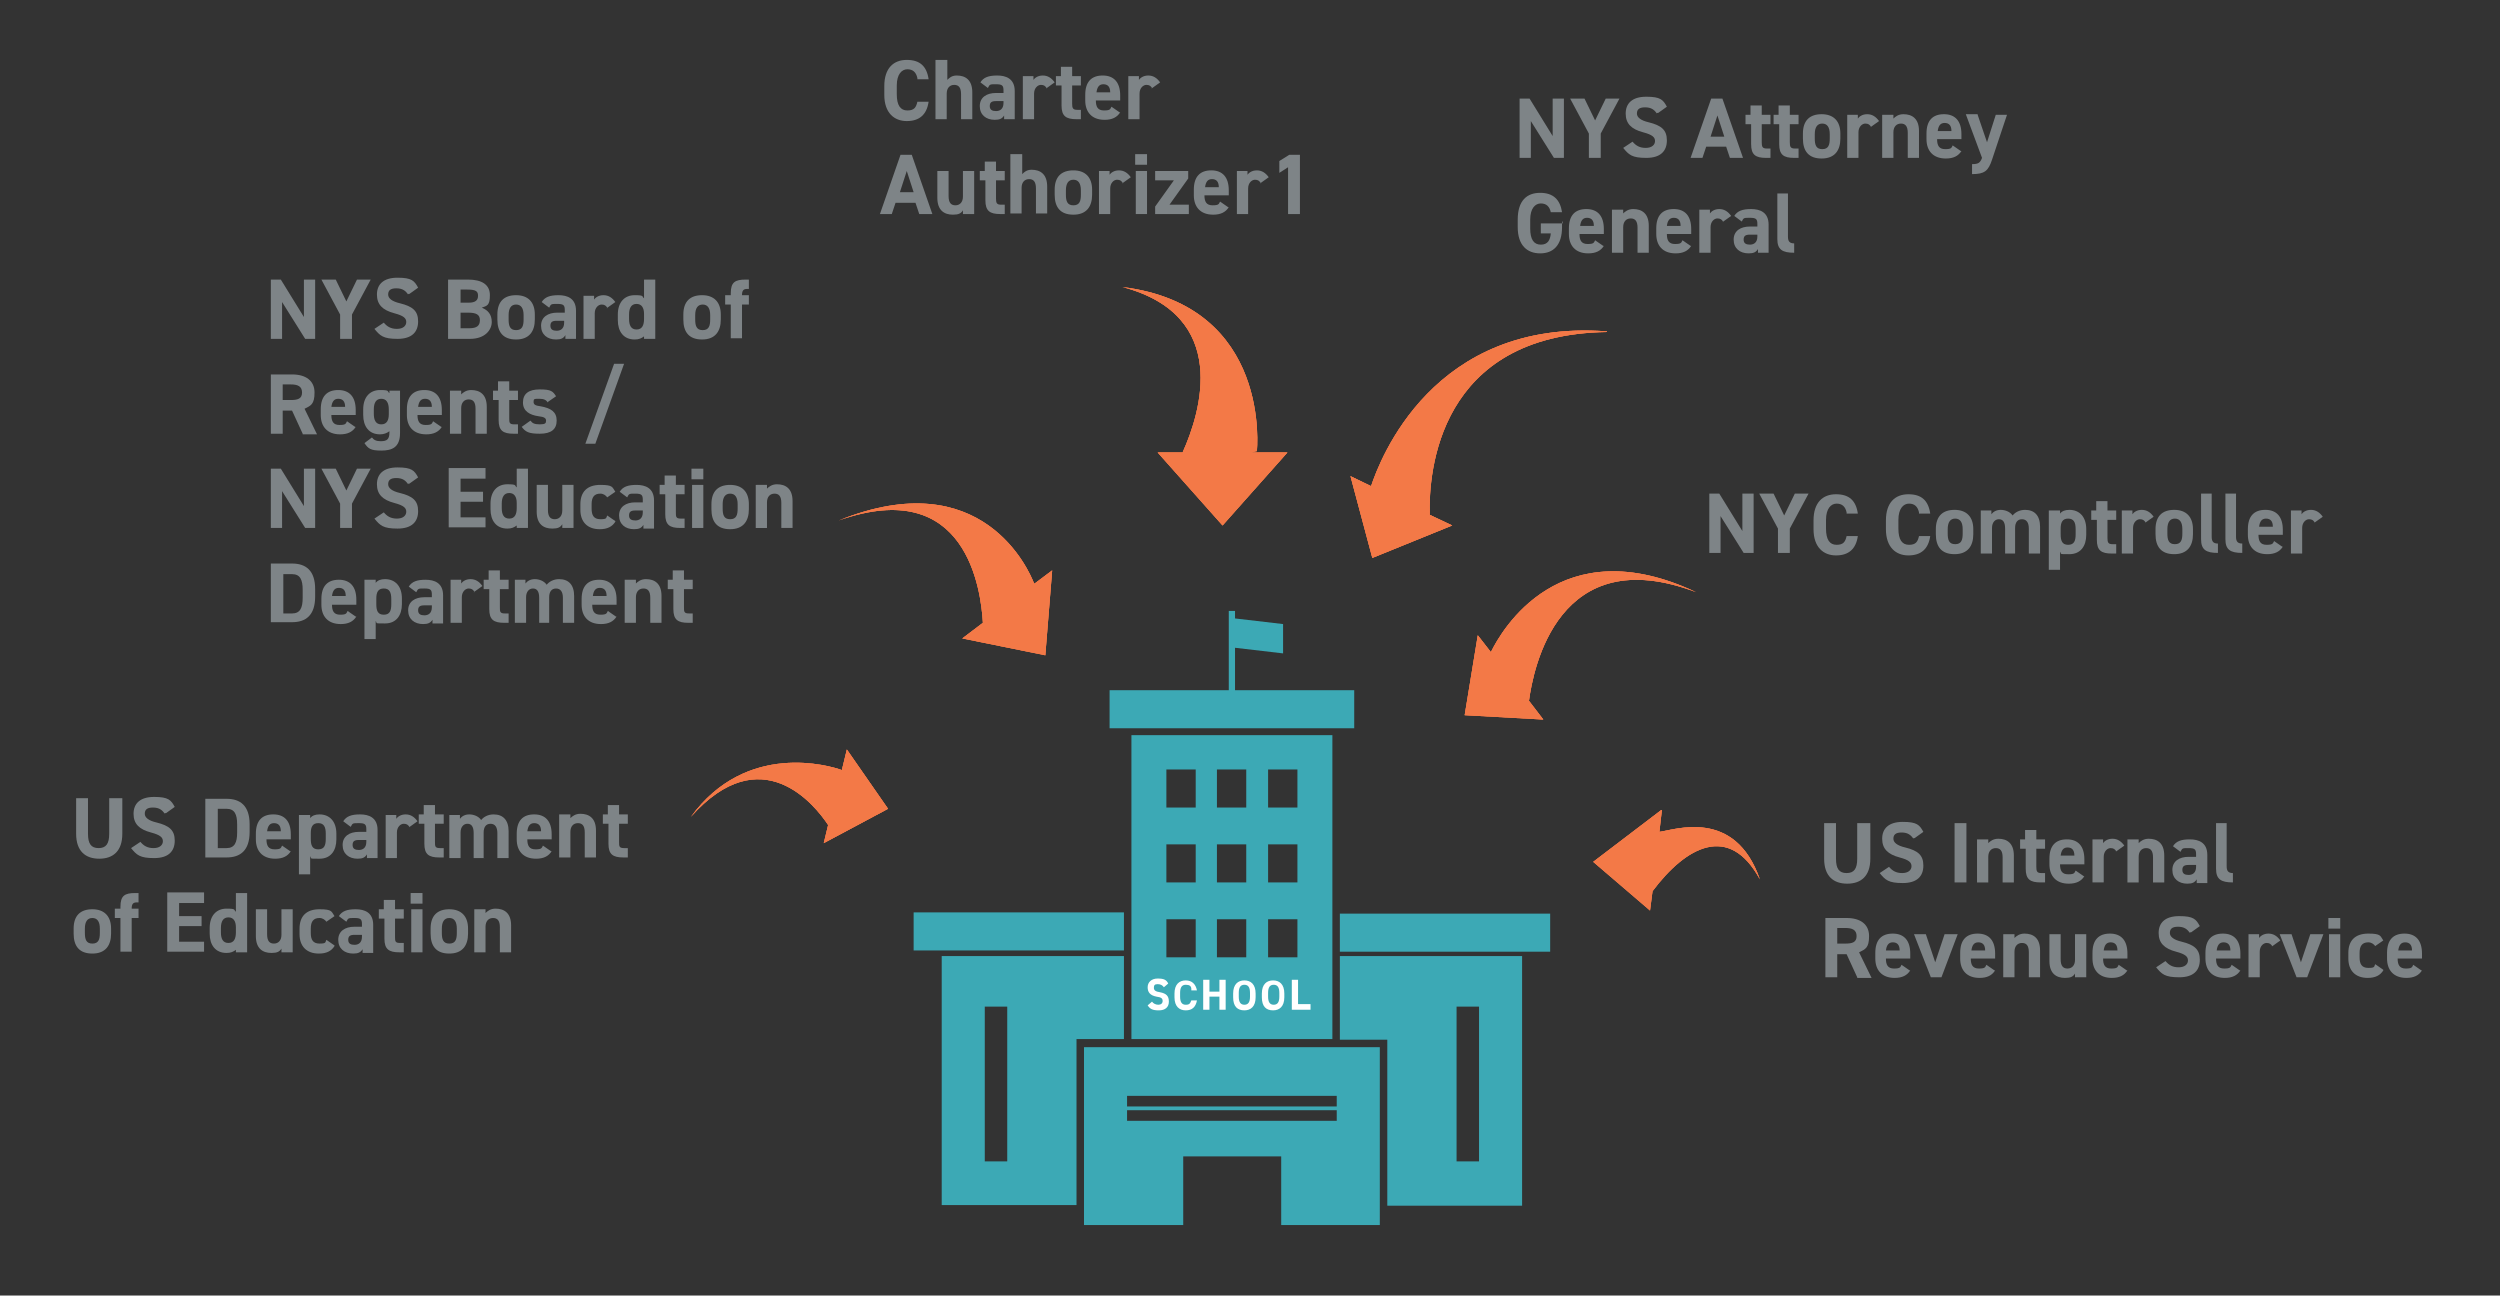 <svg xmlns="http://www.w3.org/2000/svg" xmlns:xlink="http://www.w3.org/1999/xlink" id="Layer_1" viewBox="0 0 400.6 207.6"><rect x="0" y="0" width="400.6" height="207.6" fill="#333333" stroke="none"/><defs><style>      .st0 {        fill: none;      }      .st1 {        fill: #3ca9b5;      }      .st2 {        clip-path: url(#clippath-1);      }      .st3 {        clip-path: url(#clippath-3);      }      .st4 {        clip-path: url(#clippath-4);      }      .st5 {        clip-path: url(#clippath-2);      }      .st6 {        clip-path: url(#clippath-5);      }      .st7 {        fill: #fff;      }      .st8 {        fill: #f37947;      }      .st9 {        fill: #7e8487;      }      .st10 {        clip-path: url(#clippath);      }    </style><clipPath id="clippath"><path class="st0" d="M201.4,72.3s2.5-23.3-21.5-26.3c17.3,4.6,12.5,20.1,9.6,26.5h-4l10.4,11.7,10.4-11.7h-5.8l.8-.2h.1Z"></path></clipPath><clipPath id="clippath-1"><path class="st0" d="M257.5,53.1c-27.9-2.1-36.4,20.6-37.8,24.8l-3.3-1.6,3.5,13.1,12.8-5.2-3.6-1.7c-.2-6.9,1.4-28.9,28.4-29.3h0Z"></path></clipPath><clipPath id="clippath-2"><path class="st0" d="M135.7,120.1l-.8,3.3c-1.9-.7-15.3-4.7-24.2,7.5,11.3-12.7,19.9-1.9,22,1.3l-.7,2.9,10.3-5.5-6.6-9.5Z"></path></clipPath><clipPath id="clippath-3"><path class="st0" d="M266.3,129.8l-.4,3.5c2.4-.3,12.1-3.9,16.1,7.6-4.9-9-11.8-5.3-17.2,1.9l-.4,3.1-9.1-7.8,10.9-8.3h.1Z"></path></clipPath><clipPath id="clippath-4"><path class="st0" d="M271.8,94.9c-21.8-10.3-31.2,6.1-32.9,9.6l-2.1-2.7-2.1,12.8,12.6.7-2.3-3c.7-5.2,4.7-25.8,26.8-17.4Z"></path></clipPath><clipPath id="clippath-5"><path class="st0" d="M165.7,93.5c-.8-2.1-8.3-19.4-31.3-10.1,20.6-7.3,22.8,11.3,23.1,16.4l-3.3,2.5,13.3,2.7,1.1-13.6-2.8,2.1h-.1Z"></path></clipPath></defs><g><path class="st8" d="M201.4,72.3s2.5-23.3-21.5-26.3c17.3,4.6,12.5,20.1,9.6,26.5h-4l10.4,11.7,10.4-11.7h-5.8l.8-.2h.1Z"></path><g><path class="st8" d="M201.4,72.3s2.5-23.3-21.5-26.3c17.3,4.6,12.5,20.1,9.6,26.5h-4l10.4,11.7,10.4-11.7h-5.8l.8-.2h.1Z"></path><g class="st10"><rect class="st8" x="179.3" y="45.3" width="27.8" height="39.6"></rect></g></g></g><g><path class="st8" d="M257.5,53.1c-27.9-2.1-36.4,20.6-37.8,24.8l-3.3-1.6,3.5,13.1,12.8-5.2-3.6-1.7c-.2-6.9,1.4-28.9,28.4-29.3h0Z"></path><g><path class="st8" d="M257.5,53.1c-27.9-2.1-36.4,20.6-37.8,24.8l-3.3-1.6,3.5,13.1,12.8-5.2-3.6-1.7c-.2-6.9,1.4-28.9,28.4-29.3h0Z"></path><g class="st2"><rect class="st8" x="215.7" y="50.3" width="42.5" height="39.7"></rect></g></g></g><g><path class="st8" d="M135.7,120.1l-.8,3.3c-1.9-.7-15.3-4.7-24.2,7.5,11.3-12.7,19.9-1.9,22,1.3l-.7,2.9,10.3-5.5-6.6-9.5h0Z"></path><g><path class="st8" d="M135.7,120.1l-.8,3.3c-1.9-.7-15.3-4.7-24.2,7.5,11.3-12.7,19.9-1.9,22,1.3l-.7,2.9,10.3-5.5s-6.6-9.5-6.6-9.5Z"></path><g class="st5"><rect class="st8" x="110" y="117.4" width="32.9" height="18.4"></rect></g></g></g><g><path class="st8" d="M266.3,129.8l-.4,3.5c2.4-.3,12.1-3.9,16.1,7.6-4.9-9-11.8-5.3-17.2,1.9l-.4,3.1-9.1-7.8,10.9-8.3h.1Z"></path><g><path class="st8" d="M266.3,129.8l-.4,3.5c2.4-.3,12.1-3.9,16.1,7.6-4.9-9-11.8-5.3-17.2,1.9l-.4,3.1-9.1-7.8,10.9-8.3h.1Z"></path><g class="st3"><rect class="st8" x="254.6" y="128.7" width="28" height="17.9"></rect></g></g></g><g><path class="st8" d="M271.8,94.9c-21.8-10.3-31.2,6.1-32.9,9.6l-2.1-2.7-2.1,12.8,12.6.7-2.3-3c.7-5.2,4.7-25.8,26.8-17.4Z"></path><g><path class="st8" d="M271.8,94.9c-21.8-10.3-31.2,6.1-32.9,9.6l-2.1-2.7-2.1,12.8,12.6.7-2.3-3c.7-5.2,4.7-25.8,26.8-17.4Z"></path><g class="st4"><rect class="st8" x="234" y="83.9" width="38.5" height="32.1"></rect></g></g></g><g><path class="st8" d="M165.7,93.5c-.8-2.1-8.3-19.4-31.3-10.1,20.6-7.3,22.8,11.3,23.1,16.4l-3.3,2.5,13.3,2.7,1.1-13.6-2.8,2.1h-.1Z"></path><g><path class="st8" d="M165.7,93.5c-.8-2.1-8.3-19.4-31.3-10.1,20.6-7.3,22.8,11.3,23.1,16.4l-3.3,2.5,13.3,2.7,1.1-13.6-2.8,2.1h-.1Z"></path><g class="st6"><rect class="st8" x="133.7" y="73.3" width="35.5" height="32.3"></rect></g></g></g><g><g><path class="st9" d="M19.6,127.9v5.7c0,2.8-1.5,4-3.7,4s-3.7-1.2-3.7-4v-5.7h1.9v5.7c0,1.6.5,2.3,1.7,2.3s1.7-.7,1.7-2.3v-5.7s2.1,0,2.1,0Z"></path><path class="st9" d="M26.4,130.4c-.4-.6-.9-1-1.9-1s-1.3.4-1.3,1,.6,1.1,1.9,1.4c2,.5,2.9,1.2,2.9,2.9s-1,2.8-3.3,2.8-2.8-.5-3.7-1.6l1.5-1c.5.6,1.1,1,2.1,1s1.5-.5,1.5-1.1-.4-1-1.9-1.4c-1.9-.5-2.8-1.4-2.8-3s1-2.7,3.3-2.7,2.7.5,3.3,1.6l-1.4,1h-.2Z"></path><path class="st9" d="M32.9,137.5v-9.5h3.4c2.2,0,3.7,1.1,3.7,4.1v1.2c0,3-1.5,4.1-3.7,4.1h-3.4ZM38,133.3v-1.2c0-1.6-.4-2.5-1.7-2.5h-1.4v6.3h1.4c1.3,0,1.7-.9,1.7-2.5h0Z"></path><path class="st9" d="M46.6,136.4c-.5.8-1.3,1.2-2.5,1.2-2.1,0-3.1-1.3-3.1-3.1v-.9c0-2.1,1-3.1,2.8-3.1s2.8,1.1,2.8,3.2v.8h-3.9c0,1,.3,1.6,1.3,1.6s1-.2,1.2-.6l1.3.9h.1ZM42.8,133.2h2.2c0-.9-.4-1.3-1.1-1.3s-1,.5-1.1,1.3Z"></path><path class="st9" d="M53.9,134.5c0,1.8-.9,3.1-2.7,3.1s-1.2,0-1.5-.4v2.9h-1.8v-9.5h1.8v.5c.3-.4.8-.6,1.5-.6,1.6,0,2.7,1.1,2.7,3.1v.9ZM52.2,134.3v-.7c0-1.1-.3-1.7-1.2-1.7s-1.2.6-1.2,1.6v.9c0,1,.2,1.7,1.2,1.7s1.2-.7,1.2-1.7h0Z"></path><path class="st9" d="M57.3,133.3h1.4v-.4c0-.8-.2-1-1.2-1s-1,0-1.3.6l-1.2-.9c.5-.8,1.3-1.1,2.7-1.1s2.8.5,2.8,2.5v4.5h-1.7v-.6c-.3.5-.7.7-1.5.7-1.4,0-2.4-.8-2.4-2.2s1.1-2.1,2.6-2.1c0,0-.2,0-.2,0ZM58.7,134.6h-1.2c-.7,0-1,.2-1,.8s.4.8,1,.8,1.2-.3,1.2-1.3v-.3Z"></path><path class="st9" d="M65.6,132.5c-.2-.3-.4-.5-.9-.5s-1.1.5-1.1,1.4v4.1h-1.8v-6.9h1.7v.6c.2-.3.7-.7,1.5-.7s1.4.4,1.9,1.1l-1.4,1h0Z"></path><path class="st9" d="M67,130.5h.9v-1.5h1.8v1.5h1.4v1.5h-1.4v2.9c0,.7,0,1,.8,1h.6v1.5h-.7c-1.7,0-2.4-.5-2.4-2.2v-3.2h-.9v-1.5h-.1Z"></path><path class="st9" d="M77.7,137.5h-1.8v-4c0-1.1-.4-1.5-1-1.5s-1.1.5-1.1,1.4v4.1h-1.8v-6.9h1.7v.6c.3-.4.8-.7,1.5-.7s1.5.3,1.9.9c.4-.5,1.1-.9,2-.9,1.5,0,2.4.9,2.4,2.7v4.3h-1.8v-4c0-1-.4-1.5-1.1-1.5s-1.1.5-1.1,1.4v4.1h.2Z"></path><path class="st9" d="M88.4,136.4c-.5.8-1.3,1.2-2.5,1.2-2.1,0-3.1-1.3-3.1-3.1v-.9c0-2.1,1-3.1,2.8-3.1s2.8,1.1,2.8,3.2v.8h-3.9c0,1,.3,1.6,1.3,1.6s1-.2,1.2-.6l1.3.9h0ZM84.5,133.2h2.2c0-.9-.4-1.3-1.1-1.3s-1,.5-1.1,1.3Z"></path><path class="st9" d="M89.7,130.5h1.7v.6c.3-.3.8-.7,1.6-.7,1.4,0,2.5.7,2.5,2.7v4.3h-1.8v-4c0-1.1-.4-1.5-1.1-1.5s-1.2.5-1.2,1.4v4.1h-1.8v-6.9h.1Z"></path><path class="st9" d="M96.5,130.5h.9v-1.5h1.8v1.5h1.4v1.5h-1.4v2.9c0,.7,0,1,.8,1h.6v1.5h-.7c-1.7,0-2.4-.5-2.4-2.2v-3.2h-.9v-1.5h-.1Z"></path></g><g><path class="st9" d="M17.8,149.6c0,1.9-.9,3.2-3,3.2s-3-1.2-3-3.2v-.8c0-2.1,1.1-3.1,3-3.1s3,1.1,3,3.1v.8ZM16,149.5v-.7c0-1.1-.4-1.7-1.2-1.7s-1.2.6-1.2,1.7v.7c0,1,.2,1.7,1.2,1.7s1.2-.7,1.2-1.7Z"></path><path class="st9" d="M19.3,145.7v-.4c0-1.8.7-2.2,2.4-2.2h.5v1.5h-.3c-.6,0-.8.3-.8,1h1.1v1.5h-1.1v5.4h-1.8v-5.4h-.9v-1.5h.9,0Z"></path><path class="st9" d="M32.7,143.1v1.6h-4v2.1h3.6v1.6h-3.6v2.5h4v1.6h-5.9v-9.5h5.9Z"></path><path class="st9" d="M37.8,143.1h1.8v9.5h-1.8v-.4c-.4.3-.8.5-1.5.5-1.8,0-2.7-1.3-2.7-3.1v-.9c0-2,1.1-3.1,2.7-3.1s1.1.2,1.5.5v-3ZM37.8,149.5v-.9c0-1-.4-1.6-1.2-1.6s-1.2.6-1.2,1.7v.7c0,1,.3,1.7,1.2,1.7s1.2-.7,1.2-1.7h0Z"></path><path class="st9" d="M46.8,152.6h-1.7v-.6c-.3.5-.7.7-1.6.7-1.4,0-2.5-.7-2.5-2.7v-4.3h1.8v4c0,1.1.4,1.5,1.1,1.5s1.2-.5,1.2-1.4v-4.1h1.8v6.9h0Z"></path><path class="st9" d="M53.6,151.6c-.5.8-1.3,1.2-2.5,1.2-2,0-3.1-1.2-3.1-3.1v-.9c0-2,1.1-3.1,3.2-3.1s1.9.4,2.4,1.1l-1.3.9c-.2-.3-.6-.6-1.1-.6-1,0-1.4.6-1.4,1.7v.7c0,1,.3,1.7,1.4,1.7s.9-.2,1.1-.6l1.3.9h0Z"></path><path class="st9" d="M56.6,148.5h1.4v-.4c0-.8-.2-1-1.2-1s-1,0-1.3.6l-1.2-.9c.5-.8,1.3-1.1,2.7-1.1s2.8.5,2.8,2.5v4.5h-1.7v-.6c-.3.5-.7.7-1.5.7-1.4,0-2.4-.8-2.4-2.2s1.1-2.1,2.6-2.1c0,0-.2,0-.2,0ZM58,149.8h-1.2c-.7,0-1,.2-1,.8s.4.8,1,.8,1.2-.3,1.2-1.3v-.3Z"></path><path class="st9" d="M60.6,145.7h.9v-1.5h1.8v1.5h1.4v1.5h-1.4v2.9c0,.7,0,1,.8,1h.6v1.5h-.7c-1.7,0-2.4-.5-2.4-2.2v-3.2h-.9v-1.5h0Z"></path><path class="st9" d="M65.8,143.1h1.9v1.7h-1.9v-1.7ZM65.9,145.7h1.8v6.9h-1.8v-6.9Z"></path><path class="st9" d="M75,149.6c0,1.9-.9,3.2-3,3.2s-3-1.2-3-3.2v-.8c0-2.1,1.1-3.1,3-3.1s3,1.1,3,3.1v.8ZM73.2,149.5v-.7c0-1.1-.4-1.7-1.2-1.7s-1.2.6-1.2,1.7v.7c0,1,.2,1.7,1.2,1.7s1.2-.7,1.2-1.7Z"></path><path class="st9" d="M76.1,145.7h1.7v.6c.3-.3.8-.7,1.6-.7,1.4,0,2.5.7,2.5,2.7v4.3h-1.8v-4c0-1.1-.4-1.5-1.1-1.5s-1.2.5-1.2,1.4v4.1h-1.8v-6.9h.1Z"></path></g></g><g><g><path class="st9" d="M50.5,44.8v9.5h-1.6l-3.7-5.9v5.9h-1.8v-9.5h1.6l3.7,6v-6h1.8Z"></path><path class="st9" d="M53.8,44.8l1.7,3.5,1.7-3.5h2.2l-3,5.6v3.9h-1.9v-3.9l-3-5.6h2.3Z"></path><path class="st9" d="M65.4,47.2c-.4-.6-.9-1-1.9-1s-1.3.4-1.3,1,.6,1.1,1.9,1.4c2,.5,2.9,1.2,2.9,2.9s-1,2.8-3.3,2.8-2.8-.5-3.7-1.6l1.5-1c.5.6,1.1,1,2.1,1s1.5-.5,1.5-1.1-.4-1-1.9-1.4c-1.9-.5-2.8-1.4-2.8-3s1-2.7,3.3-2.7,2.7.5,3.3,1.6l-1.4,1h-.2Z"></path><path class="st9" d="M75,44.8c2.2,0,3.5.8,3.5,2.5s-.5,1.7-1.3,2c1,.4,1.6,1.1,1.6,2.3s-1,2.7-3.5,2.7h-3.5v-9.5h3.2ZM73.8,48.5h1.3c1.1,0,1.5-.4,1.5-1.1s-.3-1-1.7-1h-1.1s0,2.1,0,2.1ZM73.8,52.6h1.4c1.2,0,1.7-.4,1.7-1.3s-.6-1.2-1.9-1.2h-1.2v2.5Z"></path><path class="st9" d="M85.7,51.2c0,1.9-.9,3.2-3,3.2s-3-1.2-3-3.2v-.8c0-2.1,1.1-3.1,3-3.1s3,1.1,3,3.1v.8ZM83.9,51.2v-.7c0-1.1-.4-1.7-1.2-1.7s-1.2.6-1.2,1.7v.7c0,1,.2,1.7,1.2,1.7s1.2-.7,1.2-1.7Z"></path><path class="st9" d="M89.1,50.1h1.4v-.4c0-.8-.2-1-1.2-1s-1,0-1.3.6l-1.2-.9c.5-.8,1.3-1.1,2.7-1.1s2.8.5,2.8,2.5v4.5h-1.7v-.6c-.3.5-.7.7-1.5.7-1.4,0-2.4-.8-2.4-2.2s1.1-2.1,2.6-2.1h-.2ZM90.4,51.4h-1.2c-.7,0-1,.2-1,.8s.4.8,1,.8,1.2-.3,1.2-1.3v-.3Z"></path><path class="st9" d="M97.3,49.3c-.2-.3-.4-.5-.9-.5s-1.1.5-1.1,1.4v4.1h-1.8v-6.9h1.7v.6c.2-.3.7-.7,1.5-.7s1.4.4,1.9,1.1l-1.4,1h.1Z"></path><path class="st9" d="M103.2,44.8h1.8v9.5h-1.8v-.4c-.4.3-.8.5-1.5.5-1.8,0-2.7-1.3-2.7-3.1v-.9c0-2,1.1-3.1,2.7-3.1s1.1.2,1.5.5v-3ZM103.2,51.2v-.9c0-1-.4-1.6-1.2-1.6s-1.2.6-1.2,1.7v.7c0,1,.3,1.7,1.2,1.7s1.2-.7,1.2-1.7h0Z"></path><path class="st9" d="M115.5,51.2c0,1.9-.9,3.2-3,3.2s-3-1.2-3-3.2v-.8c0-2.1,1.1-3.1,3-3.1s3,1.1,3,3.1v.8ZM113.8,51.2v-.7c0-1.1-.4-1.7-1.2-1.7s-1.2.6-1.2,1.7v.7c0,1,.2,1.7,1.2,1.7s1.2-.7,1.2-1.7Z"></path><path class="st9" d="M117.1,47.4v-.4c0-1.8.7-2.2,2.4-2.2h.5v1.5h-.3c-.6,0-.8.3-.8,1h1.1v1.5h-1.1v5.4h-1.8v-5.4h-.9v-1.5h.9Z"></path></g><g><path class="st9" d="M48.5,69.5l-1.7-3.7h-1.5v3.7h-1.9v-9.5h3.4c2.2,0,3.6,1,3.6,2.9s-.6,2.1-1.6,2.6l2,4.1h-2.3ZM46.6,64.1c1.1,0,1.8-.2,1.8-1.2s-.7-1.3-1.8-1.3h-1.3v2.5h1.3Z"></path><path class="st9" d="M57,68.4c-.5.8-1.3,1.2-2.5,1.2-2.1,0-3.1-1.3-3.1-3.1v-.9c0-2.1,1-3.1,2.8-3.1s2.8,1.1,2.8,3.2v.8h-3.9c0,1,.3,1.6,1.3,1.6s1-.2,1.2-.6l1.3.9h.1ZM53.1,65.2h2.2c0-.9-.4-1.3-1.1-1.3s-1,.5-1.1,1.3Z"></path><path class="st9" d="M62.3,62.6h1.8v6.8c0,2.3-1.3,2.8-3,2.8s-2.1-.3-2.7-1.2l1.2-.9c.3.4.7.6,1.4.6,1,0,1.4-.3,1.4-1.4v-.2c-.4.3-.9.5-1.5.5-1.8,0-2.7-1.3-2.7-3.1v-.9c0-2,1.1-3.1,2.7-3.1s1.1.2,1.5.5v-.4h-.1ZM62.3,66.5v-.9c0-1.1-.4-1.7-1.2-1.7s-1.2.6-1.2,1.7v.7c0,1,.3,1.7,1.2,1.7s1.2-.7,1.2-1.6h0Z"></path><path class="st9" d="M70.8,68.4c-.5.8-1.3,1.2-2.5,1.2-2.1,0-3.1-1.3-3.1-3.1v-.9c0-2.1,1-3.1,2.8-3.1s2.8,1.1,2.8,3.2v.8h-3.9c0,1,.3,1.6,1.3,1.6s1-.2,1.2-.6l1.3.9h0ZM67,65.2h2.2c0-.9-.4-1.3-1.1-1.3s-1,.5-1.1,1.3Z"></path><path class="st9" d="M72.2,62.6h1.7v.6c.3-.3.8-.7,1.6-.7,1.4,0,2.5.7,2.5,2.7v4.3h-1.8v-4c0-1.1-.4-1.5-1.1-1.5s-1.2.5-1.2,1.4v4.1h-1.8v-6.9h.1Z"></path><path class="st9" d="M78.9,62.6h.9v-1.5h1.8v1.5h1.4v1.5h-1.4v2.9c0,.7,0,1,.8,1h.6v1.5h-.7c-1.7,0-2.4-.5-2.4-2.2v-3.2h-.9v-1.5s0,0-.1,0Z"></path><path class="st9" d="M87.8,64.5c-.3-.4-.6-.6-1.4-.6s-.9,0-.9.5.4.6,1.1.7c1.7.3,2.6.9,2.6,2.3s-.9,2.1-2.7,2.1-2.3-.3-2.9-1.1l1.4-1c.3.4.6.6,1.5.6s1-.2,1-.6-.3-.6-1.2-.7c-1.4-.2-2.5-.8-2.5-2.2s.9-2.1,2.7-2.1,2.1.3,2.6,1.1l-1.3.9h0Z"></path><path class="st9" d="M93.8,71.1l4.6-12.8h1.6l-4.6,12.8h-1.6Z"></path></g><g><path class="st9" d="M50.5,75.1v9.5h-1.6l-3.7-5.9v5.9h-1.8v-9.5h1.6l3.7,6v-6h1.8Z"></path><path class="st9" d="M53.8,75.1l1.7,3.5,1.7-3.5h2.2l-3,5.6v3.9h-1.9v-3.9l-3-5.6h2.3Z"></path><path class="st9" d="M65.4,77.6c-.4-.6-.9-1-1.9-1s-1.3.4-1.3,1,.6,1.1,1.9,1.4c2,.5,2.9,1.2,2.9,2.9s-1,2.8-3.3,2.8-2.8-.5-3.7-1.6l1.5-1c.5.6,1.1,1,2.1,1s1.5-.5,1.5-1.1-.4-1-1.9-1.4c-1.9-.5-2.8-1.4-2.8-3s1-2.7,3.3-2.7,2.7.5,3.3,1.6l-1.4,1h-.2Z"></path><path class="st9" d="M77.8,75.1v1.6h-4v2.1h3.6v1.6h-3.6v2.5h4v1.6h-5.9v-9.5h5.9Z"></path><path class="st9" d="M82.8,75.1h1.8v9.5h-1.8v-.4c-.4.3-.8.5-1.5.5-1.8,0-2.7-1.3-2.7-3.1v-.9c0-2,1.1-3.1,2.7-3.1s1.1.2,1.5.5v-3ZM82.8,81.5v-.9c0-1-.4-1.6-1.2-1.6s-1.2.6-1.2,1.7v.7c0,1,.3,1.7,1.2,1.7s1.2-.7,1.2-1.7h0Z"></path><path class="st9" d="M91.8,84.6h-1.7v-.6c-.3.5-.7.7-1.6.7-1.4,0-2.5-.7-2.5-2.7v-4.3h1.8v4c0,1.1.4,1.5,1.1,1.5s1.2-.5,1.2-1.4v-4.1h1.8v6.9h-.1Z"></path><path class="st9" d="M98.6,83.6c-.5.8-1.3,1.2-2.5,1.2-2,0-3.1-1.2-3.1-3.1v-.9c0-2,1.1-3.1,3.2-3.1s1.9.4,2.4,1.1l-1.3.9c-.2-.3-.6-.6-1.1-.6-1,0-1.4.6-1.4,1.7v.7c0,1,.3,1.7,1.4,1.7s.9-.2,1.1-.6l1.3.9h0Z"></path><path class="st9" d="M101.6,80.5h1.4v-.4c0-.8-.2-1-1.2-1s-1,0-1.3.6l-1.2-.9c.5-.8,1.3-1.1,2.7-1.1s2.8.5,2.8,2.5v4.5h-1.7v-.6c-.3.5-.7.7-1.5.7-1.4,0-2.4-.8-2.4-2.2s1.1-2.1,2.6-2.1h-.2ZM103,81.8h-1.2c-.7,0-1,.2-1,.8s.4.8,1,.8,1.2-.3,1.2-1.3v-.3Z"></path><path class="st9" d="M105.6,77.7h.9v-1.5h1.8v1.5h1.4v1.5h-1.4v2.9c0,.7,0,1,.8,1h.6v1.5h-.7c-1.7,0-2.4-.5-2.4-2.2v-3.2h-.9v-1.5h-.1Z"></path><path class="st9" d="M110.8,75.1h1.9v1.7h-1.9v-1.7ZM110.9,77.7h1.8v6.9h-1.8v-6.9Z"></path><path class="st9" d="M120,81.6c0,1.9-.9,3.2-3,3.2s-3-1.2-3-3.2v-.8c0-2.1,1.1-3.1,3-3.1s3,1.1,3,3.1v.8ZM118.2,81.5v-.7c0-1.1-.4-1.7-1.2-1.7s-1.2.6-1.2,1.7v.7c0,1,.2,1.7,1.2,1.7s1.2-.7,1.2-1.7Z"></path><path class="st9" d="M121.2,77.7h1.7v.6c.3-.3.8-.7,1.6-.7,1.4,0,2.5.7,2.5,2.7v4.3h-1.8v-4c0-1.1-.4-1.5-1.1-1.5s-1.2.5-1.2,1.4v4.1h-1.8v-6.9h.1Z"></path></g><g><path class="st9" d="M43.4,99.8v-9.5h3.4c2.2,0,3.7,1.1,3.7,4.1v1.2c0,3-1.5,4.1-3.7,4.1h-3.4ZM48.5,95.7v-1.2c0-1.6-.4-2.5-1.7-2.5h-1.4v6.3h1.4c1.3,0,1.7-.9,1.7-2.5h0Z"></path><path class="st9" d="M57.1,98.8c-.5.8-1.3,1.2-2.5,1.2-2.1,0-3.1-1.3-3.1-3.1v-.9c0-2.1,1-3.1,2.8-3.1s2.8,1.1,2.8,3.2v.8h-3.9c0,1,.3,1.6,1.3,1.6s1-.2,1.2-.6l1.3.9h.1ZM53.2,95.5h2.2c0-.9-.4-1.3-1.1-1.3s-1,.5-1.1,1.3Z"></path><path class="st9" d="M64.4,96.8c0,1.8-.9,3.1-2.7,3.1s-1.2,0-1.5-.4v2.9h-1.8v-9.5h1.8v.5c.3-.4.8-.6,1.5-.6,1.6,0,2.7,1.1,2.7,3.1v.9ZM62.7,96.7v-.7c0-1.1-.3-1.7-1.2-1.7s-1.2.6-1.2,1.6v.9c0,1,.2,1.7,1.2,1.7s1.2-.7,1.2-1.7h0Z"></path><path class="st9" d="M67.8,95.7h1.4v-.4c0-.8-.2-1-1.2-1s-1,0-1.3.6l-1.2-.9c.5-.8,1.3-1.1,2.7-1.1s2.8.5,2.8,2.5v4.5h-1.7v-.6c-.3.5-.7.7-1.5.7-1.4,0-2.4-.8-2.4-2.2s1.1-2.1,2.6-2.1h-.2ZM69.2,97h-1.2c-.7,0-1,.2-1,.8s.4.8,1,.8,1.2-.3,1.2-1.3v-.3Z"></path><path class="st9" d="M76,94.8c-.2-.3-.4-.5-.9-.5s-1.1.5-1.1,1.4v4.1h-1.8v-6.9h1.7v.6c.2-.3.7-.7,1.5-.7s1.4.4,1.9,1.1l-1.4,1h.1Z"></path><path class="st9" d="M77.4,92.9h.9v-1.5h1.8v1.5h1.4v1.5h-1.4v2.9c0,.7,0,1,.8,1h.6v1.5h-.7c-1.7,0-2.4-.5-2.4-2.2v-3.2h-.9v-1.5h-.1Z"></path><path class="st9" d="M88.2,99.8h-1.8v-4c0-1.1-.4-1.5-1-1.5s-1.1.5-1.1,1.4v4.1h-1.8v-6.9h1.7v.6c.3-.4.8-.7,1.5-.7s1.5.3,1.9.9c.4-.5,1.1-.9,2-.9,1.5,0,2.4.9,2.4,2.7v4.3h-1.8v-4c0-1-.4-1.5-1.1-1.5s-1.1.5-1.1,1.4v4.1h.2Z"></path><path class="st9" d="M98.8,98.8c-.5.8-1.3,1.2-2.5,1.2-2.1,0-3.1-1.3-3.1-3.1v-.9c0-2.1,1-3.1,2.8-3.1s2.8,1.1,2.8,3.2v.8h-3.9c0,1,.3,1.6,1.3,1.6s1-.2,1.2-.6l1.3.9h0ZM95,95.5h2.2c0-.9-.4-1.3-1.1-1.3s-1,.5-1.1,1.3Z"></path><path class="st9" d="M100.2,92.9h1.7v.6c.3-.3.8-.7,1.6-.7,1.4,0,2.5.7,2.5,2.7v4.3h-1.8v-4c0-1.1-.4-1.5-1.1-1.5s-1.2.5-1.2,1.4v4.1h-1.8v-6.9h.1Z"></path><path class="st9" d="M106.9,92.9h.9v-1.5h1.8v1.5h1.4v1.5h-1.4v2.9c0,.7,0,1,.8,1h.6v1.5h-.7c-1.7,0-2.4-.5-2.4-2.2v-3.2h-.9v-1.5h-.1Z"></path></g></g><g><g><path class="st9" d="M147,12.5c-.2-.9-.7-1.4-1.6-1.4s-1.7.8-1.7,2.6v1.4c0,1.8.6,2.6,1.7,2.6s1.4-.5,1.6-1.4h1.8c-.3,2.1-1.5,3.1-3.5,3.1s-3.6-1.3-3.6-4.2v-1.4c0-2.9,1.5-4.2,3.6-4.2s3.2,1,3.5,3.1h-1.8v-.2Z"></path><path class="st9" d="M150,9.6h1.8v3.2c.3-.3.7-.7,1.5-.7,1.4,0,2.5.7,2.5,2.7v4.3h-1.8v-4c0-1.1-.4-1.5-1.1-1.5s-1.2.5-1.2,1.4v4.1h-1.8v-9.5h.1Z"></path><path class="st9" d="M159.4,14.9h1.4v-.4c0-.8-.2-1-1.2-1s-1,0-1.3.6l-1.2-.9c.5-.8,1.3-1.1,2.7-1.1s2.8.5,2.8,2.5v4.5h-1.7v-.6c-.3.5-.7.7-1.5.7-1.4,0-2.4-.8-2.4-2.2s1.1-2.1,2.6-2.1h-.2ZM160.8,16.2h-1.2c-.7,0-1,.2-1,.8s.4.8,1,.8,1.2-.3,1.2-1.3v-.3Z"></path><path class="st9" d="M167.7,14.1c-.2-.3-.4-.5-.9-.5s-1.1.5-1.1,1.4v4.1h-1.8v-6.9h1.7v.6c.2-.3.7-.7,1.5-.7s1.4.4,1.9,1.1l-1.4,1h.1Z"></path><path class="st9" d="M169.1,12.2h.9v-1.5h1.8v1.5h1.4v1.5h-1.4v2.9c0,.7.1,1,.8,1h.6v1.5h-.7c-1.7,0-2.4-.5-2.4-2.2v-3.2h-.9v-1.5h-.1Z"></path><path class="st9" d="M179.5,18c-.5.8-1.3,1.2-2.5,1.2-2.1,0-3.1-1.3-3.1-3.1v-.9c0-2.1,1-3.1,2.8-3.1s2.8,1.1,2.8,3.2v.8h-3.9c0,1,.3,1.6,1.3,1.6s1-.2,1.2-.6l1.3.9h0ZM175.7,14.8h2.2c0-.9-.4-1.3-1.1-1.3s-1,.5-1.1,1.3h0Z"></path><path class="st9" d="M184.6,14.1c-.2-.3-.4-.5-.9-.5s-1.1.5-1.1,1.4v4.1h-1.8v-6.9h1.7v.6c.2-.3.7-.7,1.5-.7s1.4.4,1.9,1.1l-1.4,1h.1Z"></path></g><g><path class="st9" d="M141,34.3l3.3-9.5h1.8l3.3,9.5h-2.1l-.6-1.8h-3.2l-.6,1.8h-2.1.2ZM144.2,30.8h2.2l-1.1-3.4-1.1,3.4h0Z"></path><path class="st9" d="M156,34.3h-1.7v-.6c-.3.5-.7.7-1.6.7-1.4,0-2.5-.7-2.5-2.7v-4.3h1.8v4c0,1.1.4,1.5,1.1,1.5s1.2-.5,1.2-1.4v-4.1h1.8v6.9s-.1,0-.1,0Z"></path><path class="st9" d="M156.9,27.4h.9v-1.5h1.8v1.5h1.4v1.5h-1.4v2.9c0,.7.1,1,.8,1h.6v1.5h-.7c-1.7,0-2.4-.5-2.4-2.2v-3.2h-.9v-1.5h-.1Z"></path><path class="st9" d="M162,24.7h1.8v3.2c.3-.3.7-.7,1.5-.7,1.4,0,2.5.7,2.5,2.7v4.3h-1.8v-4c0-1.1-.4-1.5-1.1-1.5s-1.2.5-1.2,1.4v4.1h-1.8v-9.5h.1Z"></path><path class="st9" d="M175,31.2c0,1.9-.9,3.2-3,3.2s-3-1.2-3-3.2v-.8c0-2.1,1.1-3.1,3-3.1s3,1.1,3,3.1v.8ZM173.2,31.2v-.7c0-1.1-.4-1.7-1.2-1.7s-1.2.6-1.2,1.7v.7c0,1,.2,1.7,1.2,1.7s1.2-.7,1.2-1.7Z"></path><path class="st9" d="M179.9,29.3c-.2-.3-.4-.5-.9-.5s-1.1.5-1.1,1.4v4.1h-1.8v-6.9h1.7v.6c.2-.3.7-.7,1.5-.7s1.4.4,1.9,1.1l-1.4,1h.1Z"></path><path class="st9" d="M181.9,24.7h1.9v1.7h-1.9v-1.7ZM182,27.4h1.8v6.9h-1.8v-6.9Z"></path><path class="st9" d="M188.1,28.9h-3v-1.5h5.3v1.2l-3,4.2h3.1v1.5h-5.4v-1.2l3-4.2h0Z"></path><path class="st9" d="M196.9,33.2c-.5.8-1.3,1.2-2.5,1.2-2.1,0-3.1-1.3-3.1-3.1v-.9c0-2.1,1-3.1,2.8-3.1s2.8,1.1,2.8,3.2v.8h-3.9c0,1,.3,1.6,1.3,1.6s1-.2,1.2-.6l1.3.9h0ZM193.1,30h2.2c0-.9-.4-1.3-1.1-1.3s-1,.5-1.1,1.3h0Z"></path><path class="st9" d="M202,29.3c-.2-.3-.4-.5-.9-.5s-1.1.5-1.1,1.4v4.1h-1.8v-6.9h1.7v.6c.2-.3.7-.7,1.5-.7s1.4.4,1.9,1.1l-1.4,1h.1Z"></path><path class="st9" d="M208.3,34.3h-1.9v-7.5l-1.4.9v-1.9l1.6-1h1.7v9.5h0Z"></path></g></g><g><g><path class="st9" d="M250.6,15.8v9.5h-1.6l-3.7-5.9v5.9h-1.8v-9.5h1.6l3.7,6v-6s1.8,0,1.8,0Z"></path><path class="st9" d="M253.9,15.8l1.7,3.5,1.7-3.5h2.2l-3,5.6v3.9h-1.9v-3.9l-3-5.6h2.3,0Z"></path><path class="st9" d="M265.5,18.2c-.4-.6-.9-1-1.9-1s-1.3.4-1.3,1,.6,1.1,1.9,1.4c2,.5,2.9,1.2,2.9,2.9s-1,2.8-3.3,2.8-2.8-.5-3.7-1.6l1.5-1c.5.6,1.1,1,2.1,1s1.5-.5,1.5-1.1-.4-1-1.9-1.4c-1.9-.5-2.8-1.4-2.8-3s1-2.7,3.3-2.7,2.7.5,3.3,1.6l-1.4,1h-.2Z"></path><path class="st9" d="M270.9,25.3l3.3-9.5h1.8l3.3,9.5h-2.1l-.6-1.8h-3.2l-.6,1.8h-2.1.2ZM274.1,21.9h2.2l-1.1-3.4-1.1,3.4Z"></path><path class="st9" d="M279.6,18.4h.9v-1.5h1.8v1.5h1.4v1.5h-1.4v2.9c0,.7.1,1,.8,1h.6v1.5h-.7c-1.7,0-2.4-.5-2.4-2.2v-3.2h-.9v-1.5h0Z"></path><path class="st9" d="M284.1,18.4h.9v-1.5h1.8v1.5h1.4v1.5h-1.4v2.9c0,.7.1,1,.8,1h.6v1.5h-.7c-1.7,0-2.4-.5-2.4-2.2v-3.2h-.9v-1.5h0Z"></path><path class="st9" d="M294.9,22.2c0,1.9-.9,3.2-3,3.2s-3-1.2-3-3.2v-.8c0-2.1,1.1-3.1,3-3.1s3,1.1,3,3.1v.8ZM293.2,22.2v-.7c0-1.1-.4-1.7-1.2-1.7s-1.2.6-1.2,1.7v.7c0,1,.2,1.7,1.2,1.7s1.2-.7,1.2-1.7Z"></path><path class="st9" d="M299.8,20.3c-.2-.3-.4-.5-.9-.5s-1.1.5-1.1,1.4v4.1h-1.8v-6.9h1.7v.6c.2-.3.7-.7,1.5-.7s1.4.4,1.9,1.1l-1.4,1h0Z"></path><path class="st9" d="M301.7,18.4h1.7v.6c.3-.3.8-.7,1.6-.7,1.4,0,2.5.7,2.5,2.7v4.3h-1.8v-4c0-1.1-.4-1.5-1.1-1.5s-1.2.5-1.2,1.4v4.1h-1.8v-6.9h0Z"></path><path class="st9" d="M314.3,24.2c-.5.8-1.3,1.2-2.5,1.2-2.1,0-3.1-1.3-3.1-3.1v-.9c0-2.1,1-3.1,2.8-3.1s2.8,1.1,2.8,3.2v.8h-3.9c0,1,.3,1.6,1.3,1.6s1-.2,1.2-.6l1.3.9h.1ZM310.5,21h2.2c0-.9-.4-1.3-1.1-1.3s-1,.5-1.1,1.3Z"></path><path class="st9" d="M316.9,18.4l1.5,4.4,1.4-4.4h1.8l-2.4,7.2c-.6,1.8-1.2,2.3-3.2,2.3v-1.6c1,0,1.3-.2,1.6-1l-2.6-7h1.9Z"></path></g><g><path class="st9" d="M250.3,35.5v.9c0,2.9-1.4,4.2-3.5,4.2s-3.6-1.3-3.6-4.2v-1.2c0-3.1,1.5-4.3,3.6-4.3s3.2,1.1,3.5,3.1h-1.8c-.2-.9-.7-1.4-1.6-1.4s-1.7.8-1.7,2.6v1.4c0,1.8.6,2.6,1.7,2.6s1.5-.7,1.6-1.8h-1.6v-1.6h3.5v-.3h0Z"></path><path class="st9" d="M257,39.4c-.5.8-1.3,1.2-2.5,1.2-2.1,0-3.1-1.3-3.1-3.1v-.9c0-2.1,1-3.1,2.8-3.1s2.8,1.1,2.8,3.2v.8h-3.9c0,1,.3,1.6,1.3,1.6s1-.2,1.2-.6l1.3.9s.1,0,.1,0ZM253.2,36.2h2.2c0-.9-.4-1.3-1.1-1.3s-1,.5-1.1,1.3h0Z"></path><path class="st9" d="M258.4,33.6h1.7v.6c.3-.3.8-.7,1.6-.7,1.4,0,2.5.7,2.5,2.7v4.3h-1.8v-4c0-1.1-.4-1.5-1.1-1.5s-1.2.5-1.2,1.4v4.1h-1.8v-6.9h0Z"></path><path class="st9" d="M271,39.4c-.5.8-1.3,1.2-2.5,1.2-2.1,0-3.1-1.3-3.1-3.1v-.9c0-2.1,1-3.1,2.8-3.1s2.8,1.1,2.8,3.2v.8h-3.9c0,1,.3,1.6,1.3,1.6s1-.2,1.2-.6l1.3.9h.1ZM267.1,36.2h2.2c0-.9-.4-1.3-1.1-1.3s-1,.5-1.1,1.3Z"></path><path class="st9" d="M276.1,35.5c-.2-.3-.4-.5-.9-.5s-1.1.5-1.1,1.4v4.1h-1.8v-6.9h1.7v.6c.2-.3.7-.7,1.5-.7s1.4.4,1.9,1.1l-1.4,1h0Z"></path><path class="st9" d="M280.2,36.3h1.4v-.4c0-.8-.2-1-1.2-1s-1,0-1.3.6l-1.2-.9c.5-.8,1.3-1.1,2.7-1.1s2.8.5,2.8,2.5v4.5h-1.7v-.6c-.3.5-.7.7-1.5.7-1.4,0-2.4-.8-2.4-2.2s1.1-2.1,2.6-2.1h-.2,0ZM281.6,37.6h-1.2c-.7,0-1,.2-1,.8s.4.8,1,.8,1.2-.3,1.2-1.3v-.3Z"></path><path class="st9" d="M284.7,31h1.8v6.9c0,.7.2,1.1,1,1.1v1.5c-1.9,0-2.7-.5-2.7-2.2v-7.3h0Z"></path></g></g><g><path class="st9" d="M281,79.1v9.5h-1.6l-3.7-5.9v5.9h-1.8v-9.5h1.6l3.7,6v-6h1.8Z"></path><path class="st9" d="M284.2,79.1l1.7,3.5,1.7-3.5h2.2l-3,5.6v3.9h-1.9v-3.9l-3-5.6h2.3,0Z"></path><path class="st9" d="M295.9,82.1c-.2-.9-.7-1.4-1.6-1.4s-1.7.8-1.7,2.6v1.4c0,1.8.6,2.6,1.7,2.6s1.4-.5,1.6-1.4h1.8c-.3,2.1-1.5,3.1-3.5,3.1s-3.6-1.3-3.6-4.2v-1.4c0-2.9,1.5-4.2,3.6-4.2s3.2,1,3.5,3.1h-1.8v-.2Z"></path><path class="st9" d="M307.5,82.1c-.2-.9-.7-1.4-1.6-1.4s-1.7.8-1.7,2.6v1.4c0,1.8.6,2.6,1.7,2.6s1.4-.5,1.6-1.4h1.8c-.3,2.1-1.5,3.1-3.5,3.1s-3.6-1.3-3.6-4.2v-1.4c0-2.9,1.5-4.2,3.6-4.2s3.2,1,3.5,3.1h-1.8v-.2Z"></path><path class="st9" d="M316.2,85.6c0,1.9-.9,3.2-3,3.2s-3-1.2-3-3.2v-.8c0-2.1,1.1-3.1,3-3.1s3,1.1,3,3.1v.8ZM314.5,85.5v-.7c0-1.1-.4-1.7-1.2-1.7s-1.2.6-1.2,1.7v.7c0,1,.2,1.7,1.2,1.7s1.2-.7,1.2-1.7Z"></path><path class="st9" d="M323.1,88.7h-1.8v-4c0-1.1-.4-1.5-1-1.5s-1.1.5-1.1,1.4v4.1h-1.8v-6.9h1.7v.6c.3-.4.8-.7,1.5-.7s1.5.3,1.9.9c.4-.5,1.1-.9,2-.9,1.5,0,2.4.9,2.4,2.7v4.3h-1.8v-4c0-1-.4-1.5-1.1-1.5s-1.1.5-1.1,1.4v4.1h.2,0Z"></path><path class="st9" d="M334.3,85.7c0,1.8-.9,3.1-2.7,3.1s-1.2,0-1.5-.4v2.9h-1.8v-9.5h1.8v.5c.3-.4.8-.6,1.5-.6,1.6,0,2.7,1.1,2.7,3.1v.9ZM332.6,85.5v-.7c0-1.1-.3-1.7-1.2-1.7s-1.2.6-1.2,1.6v.9c0,1,.2,1.7,1.2,1.7s1.2-.7,1.2-1.7h0Z"></path><path class="st9" d="M335,81.8h.9v-1.5h1.8v1.5h1.4v1.5h-1.4v2.9c0,.7.1,1,.8,1h.6v1.5h-.7c-1.7,0-2.4-.5-2.4-2.2v-3.2h-.9v-1.5h0Z"></path><path class="st9" d="M343.8,83.7c-.2-.3-.4-.5-.9-.5s-1.1.5-1.1,1.4v4.1h-1.8v-6.9h1.7v.6c.2-.3.7-.7,1.5-.7s1.4.4,1.9,1.1l-1.4,1h0Z"></path><path class="st9" d="M351.4,85.6c0,1.9-.9,3.2-3,3.2s-3-1.2-3-3.2v-.8c0-2.1,1.1-3.1,3-3.1s3,1.1,3,3.1v.8ZM349.7,85.5v-.7c0-1.1-.4-1.7-1.2-1.7s-1.2.6-1.2,1.7v.7c0,1,.2,1.7,1.2,1.7s1.2-.7,1.2-1.7Z"></path><path class="st9" d="M352.6,79.1h1.8v6.9c0,.7.2,1.1,1,1.1v1.5c-1.9,0-2.7-.5-2.7-2.2v-7.3h0Z"></path><path class="st9" d="M356.5,79.1h1.8v6.9c0,.7.2,1.1,1,1.1v1.5c-1.9,0-2.7-.5-2.7-2.2v-7.3h0Z"></path><path class="st9" d="M365.8,87.6c-.5.8-1.3,1.2-2.5,1.2-2.1,0-3.1-1.3-3.1-3.1v-.9c0-2.1,1-3.1,2.8-3.1s2.8,1.1,2.8,3.2v.8h-3.9c0,1,.3,1.6,1.3,1.6s1-.2,1.2-.6l1.3.9h.1ZM362,84.4h2.2c0-.9-.4-1.3-1.1-1.3s-1,.5-1.1,1.3Z"></path><path class="st9" d="M370.9,83.7c-.2-.3-.4-.5-.9-.5s-1.1.5-1.1,1.4v4.1h-1.8v-6.9h1.7v.6c.2-.3.7-.7,1.5-.7s1.4.4,1.9,1.1l-1.4,1h0Z"></path></g><g><g><path class="st9" d="M299.7,131.9v5.7c0,2.8-1.5,4-3.7,4s-3.7-1.2-3.7-4v-5.7h1.9v5.7c0,1.6.5,2.3,1.7,2.3s1.7-.7,1.7-2.3v-5.7h2.1Z"></path><path class="st9" d="M306.6,134.4c-.4-.6-.9-1-1.9-1s-1.3.4-1.3,1,.6,1.1,1.9,1.4c2,.5,2.9,1.2,2.9,2.9s-1,2.8-3.3,2.8-2.8-.5-3.7-1.6l1.5-1c.5.6,1.1,1,2.1,1s1.5-.5,1.5-1.1-.4-1-1.9-1.4c-1.9-.5-2.8-1.4-2.8-3s1-2.7,3.3-2.7,2.7.5,3.3,1.6l-1.4,1h-.2Z"></path><path class="st9" d="M315.1,141.4h-1.9v-9.5h1.9v9.5Z"></path><path class="st9" d="M316.9,134.5h1.7v.6c.3-.3.8-.7,1.6-.7,1.4,0,2.5.7,2.5,2.7v4.3h-1.8v-4c0-1.1-.4-1.5-1.1-1.5s-1.2.5-1.2,1.4v4.1h-1.8v-6.9h0Z"></path><path class="st9" d="M323.6,134.5h.9v-1.5h1.8v1.5h1.4v1.5h-1.4v2.9c0,.7.1,1,.8,1h.6v1.5h-.7c-1.7,0-2.4-.5-2.4-2.2v-3.2h-.9v-1.5h0Z"></path><path class="st9" d="M334,140.4c-.5.8-1.3,1.2-2.5,1.2-2.1,0-3.1-1.3-3.1-3.1v-.9c0-2.1,1-3.1,2.8-3.1s2.8,1.1,2.8,3.2v.8h-3.9c0,1,.3,1.6,1.3,1.6s1-.2,1.2-.6l1.3.9h.1ZM330.2,137.1h2.2c0-.9-.4-1.3-1.1-1.3s-1,.5-1.1,1.3Z"></path><path class="st9" d="M339.1,136.4c-.2-.3-.4-.5-.9-.5s-1.1.5-1.1,1.4v4.1h-1.8v-6.9h1.7v.6c.2-.3.7-.7,1.5-.7s1.4.4,1.9,1.1l-1.4,1h0Z"></path><path class="st9" d="M341,134.5h1.7v.6c.3-.3.8-.7,1.6-.7,1.4,0,2.5.7,2.5,2.7v4.3h-1.8v-4c0-1.1-.4-1.5-1.1-1.5s-1.2.5-1.2,1.4v4.1h-1.8v-6.9h0Z"></path><path class="st9" d="M350.5,137.3h1.4v-.4c0-.8-.2-1-1.2-1s-1,0-1.3.6l-1.2-.9c.5-.8,1.3-1.1,2.7-1.1s2.8.5,2.8,2.5v4.5h-1.7v-.6c-.3.5-.7.7-1.5.7-1.4,0-2.4-.8-2.4-2.2s1.1-2.1,2.6-2.1h-.2,0ZM351.9,138.6h-1.2c-.7,0-1,.2-1,.8s.4.8,1,.8,1.2-.3,1.2-1.3v-.3Z"></path><path class="st9" d="M355,131.9h1.8v6.9c0,.7.2,1.1,1,1.1v1.5c-1.9,0-2.7-.5-2.7-2.2v-7.3h0Z"></path></g><g><path class="st9" d="M297.6,156.6l-1.7-3.7h-1.5v3.7h-1.9v-9.5h3.4c2.2,0,3.6,1,3.6,2.9s-.6,2.1-1.6,2.6l2,4.1h-2.3ZM295.7,151.2c1.1,0,1.8-.2,1.8-1.2s-.7-1.3-1.8-1.3h-1.3v2.5h1.3Z"></path><path class="st9" d="M306.1,155.5c-.5.8-1.3,1.2-2.5,1.2-2.1,0-3.1-1.3-3.1-3.1v-.9c0-2.1,1-3.1,2.8-3.1s2.8,1.1,2.8,3.2v.8h-3.9c0,1,.3,1.6,1.3,1.6s1-.2,1.2-.6l1.3.9h.1ZM302.2,152.3h2.2c0-.9-.4-1.3-1.1-1.3s-1,.5-1.1,1.3Z"></path><path class="st9" d="M313.7,149.7l-2.6,6.9h-1.7l-2.7-6.9h1.9l1.5,4.5,1.5-4.5h2.1Z"></path><path class="st9" d="M319.7,155.5c-.5.8-1.3,1.2-2.5,1.2-2.1,0-3.1-1.3-3.1-3.1v-.9c0-2.1,1-3.1,2.8-3.1s2.8,1.1,2.8,3.2v.8h-3.9c0,1,.3,1.6,1.3,1.6s1-.2,1.2-.6l1.3.9h.1ZM315.9,152.3h2.2c0-.9-.4-1.3-1.1-1.3s-1,.5-1.1,1.3Z"></path><path class="st9" d="M321.1,149.7h1.7v.6c.3-.3.8-.7,1.6-.7,1.4,0,2.5.7,2.5,2.7v4.3h-1.8v-4c0-1.1-.4-1.5-1.1-1.5s-1.2.5-1.2,1.4v4.1h-1.8v-6.9h0Z"></path><path class="st9" d="M334.2,156.6h-1.7v-.6c-.3.5-.7.7-1.6.7-1.4,0-2.5-.7-2.5-2.7v-4.3h1.8v4c0,1.1.4,1.5,1.1,1.5s1.2-.5,1.2-1.4v-4.1h1.8v6.9h0Z"></path><path class="st9" d="M340.9,155.5c-.5.8-1.3,1.2-2.5,1.2-2.1,0-3.1-1.3-3.1-3.1v-.9c0-2.1,1-3.1,2.8-3.1s2.8,1.1,2.8,3.2v.8h-3.9c0,1,.3,1.6,1.3,1.6s1-.2,1.2-.6l1.3.9h.1ZM337.1,152.3h2.2c0-.9-.4-1.3-1.1-1.3s-1,.5-1.1,1.3Z"></path><path class="st9" d="M350.9,149.5c-.4-.6-.9-1-1.9-1s-1.3.4-1.3,1,.6,1.1,1.9,1.4c2,.5,2.9,1.2,2.9,2.9s-1,2.8-3.3,2.8-2.8-.5-3.7-1.6l1.5-1c.5.6,1.1,1,2.1,1s1.5-.5,1.5-1.1-.4-1-1.9-1.4c-1.9-.5-2.8-1.4-2.8-3s1-2.7,3.3-2.7,2.7.5,3.3,1.6l-1.4,1h-.2Z"></path><path class="st9" d="M359,155.5c-.5.8-1.3,1.2-2.5,1.2-2.1,0-3.1-1.3-3.1-3.1v-.9c0-2.1,1-3.1,2.8-3.1s2.8,1.1,2.8,3.2v.8h-3.9c0,1,.3,1.6,1.3,1.6s1-.2,1.2-.6l1.3.9h.1ZM355.2,152.3h2.2c0-.9-.4-1.3-1.1-1.3s-1,.5-1.1,1.3Z"></path><path class="st9" d="M364.1,151.6c-.2-.3-.4-.5-.9-.5s-1.1.5-1.1,1.4v4.1h-1.8v-6.9h1.7v.6c.2-.3.7-.7,1.5-.7s1.4.4,1.9,1.1l-1.4,1h0Z"></path><path class="st9" d="M372.3,149.7l-2.6,6.9h-1.7l-2.7-6.9h1.9l1.5,4.5,1.5-4.5h2.1Z"></path><path class="st9" d="M373.1,147.1h1.9v1.7h-1.9v-1.7ZM373.2,149.7h1.8v6.9h-1.8v-6.9Z"></path><path class="st9" d="M381.9,155.5c-.5.8-1.3,1.2-2.5,1.2-2,0-3.1-1.2-3.1-3.1v-.9c0-2,1.1-3.1,3.2-3.1s1.9.4,2.4,1.1l-1.3.9c-.2-.3-.6-.6-1.1-.6-1,0-1.4.6-1.4,1.7v.7c0,1,.3,1.7,1.4,1.7s.9-.2,1.1-.6l1.3.9h0Z"></path><path class="st9" d="M388.1,155.5c-.5.8-1.3,1.2-2.5,1.2-2.1,0-3.1-1.3-3.1-3.1v-.9c0-2.1,1-3.1,2.8-3.1s2.8,1.1,2.8,3.2v.8h-3.9c0,1,.3,1.6,1.3,1.6s1-.2,1.2-.6l1.3.9h.1ZM384.3,152.3h2.2c0-.9-.4-1.3-1.1-1.3s-1,.5-1.1,1.3Z"></path></g></g><path class="st1" d="M180.1,153.2h-29.2v39.9h21.6v-26.6h7.6v-13.4h0ZM161.4,186.1h-3.6v-24.8h3.6v24.8Z"></path><path class="st1" d="M243.9,193.1v-39.9h-29.2v13.4h7.6v26.6h21.6ZM233.4,161.3h3.6v24.8h-3.6v-24.8Z"></path><path class="st1" d="M221.1,196.3v-28.5h-47.4v28.5h15.9v-11h15.7v11h15.9ZM180.6,175.6h33.6v1.7h-33.6v-1.7ZM180.6,179.6v-1.7h33.6v1.7h-33.6Z"></path><path class="st1" d="M181.3,117.8v48.7h32.2v-48.7h-32.2ZM191.6,153.4h-4.7v-6.1h4.7v6.1ZM191.6,141.4h-4.7v-6.1h4.7v6.1ZM191.6,129.4h-4.7v-6.1h4.7v6.1ZM199.7,153.4h-4.7v-6.1h4.7v6.1ZM199.7,141.4h-4.7v-6.1h4.7v6.1ZM199.7,129.4h-4.7v-6.1h4.7v6.1ZM207.9,153.4h-4.7v-6.1h4.7v6.1ZM207.9,141.4h-4.7v-6.1h4.7v6.1ZM207.9,129.4h-4.7v-6.1h4.7v6.1Z"></path><path class="st1" d="M146.4,146.2h33.7v6.1h-33.7v-6.1Z"></path><path class="st1" d="M214.7,146.4h33.7v6.1h-33.7v-6.1Z"></path><path class="st1" d="M217,110.6h-19.1v-6.8l7.7.9v-4.7l-7.7-.9v-1.2h-1v12.7h-19.1v6.1h39.2v-6.1Z"></path><g><path class="st7" d="M186.5,158.2c-.2-.3-.5-.5-1-.5s-.6.2-.6.6.3.6,1,.7c1,.2,1.4.6,1.4,1.5s-.6,1.4-1.6,1.4-1.4-.2-1.8-.8l.7-.6c.2.3.6.5,1,.5s.7-.2.7-.6-.2-.6-1-.7c-1-.2-1.4-.7-1.4-1.5s.6-1.4,1.6-1.4,1.4.2,1.7.8l-.7.6h0Z"></path><path class="st7" d="M190.9,158.5c0-.5-.3-.7-.9-.7s-.9.4-.9,1.3v.6c0,.9.3,1.3.9,1.3s.7-.2.9-.7h.9c-.2,1.1-.8,1.6-1.8,1.6s-1.8-.6-1.8-2.1v-.6c0-1.5.8-2.1,1.8-2.1s1.6.6,1.8,1.6h-.9Z"></path><path class="st7" d="M193.8,158.9h1.6v-1.9h1v4.8h-1v-2.1h-1.6v2.1h-1v-4.8h1v1.9Z"></path><path class="st7" d="M199.4,161.9c-1.1,0-1.8-.6-1.8-2.1v-.6c0-1.5.8-2.1,1.8-2.1s1.8.6,1.8,2.1v.6c0,1.5-.8,2.1-1.8,2.1ZM198.5,159.7c0,.9.3,1.3.9,1.3s.9-.4.9-1.3v-.6c0-.9-.3-1.3-.9-1.3s-.9.4-.9,1.3v.6Z"></path><path class="st7" d="M204,161.9c-1.1,0-1.8-.6-1.8-2.1v-.6c0-1.5.8-2.1,1.8-2.1s1.8.6,1.8,2.1v.6c0,1.5-.8,2.1-1.8,2.1ZM203.2,159.7c0,.9.3,1.3.9,1.3s.9-.4.9-1.3v-.6c0-.9-.3-1.3-.9-1.3s-.9.4-.9,1.3v.6Z"></path><path class="st7" d="M208,160.9h2v.9h-3v-4.8h1v4h0Z"></path></g></svg>